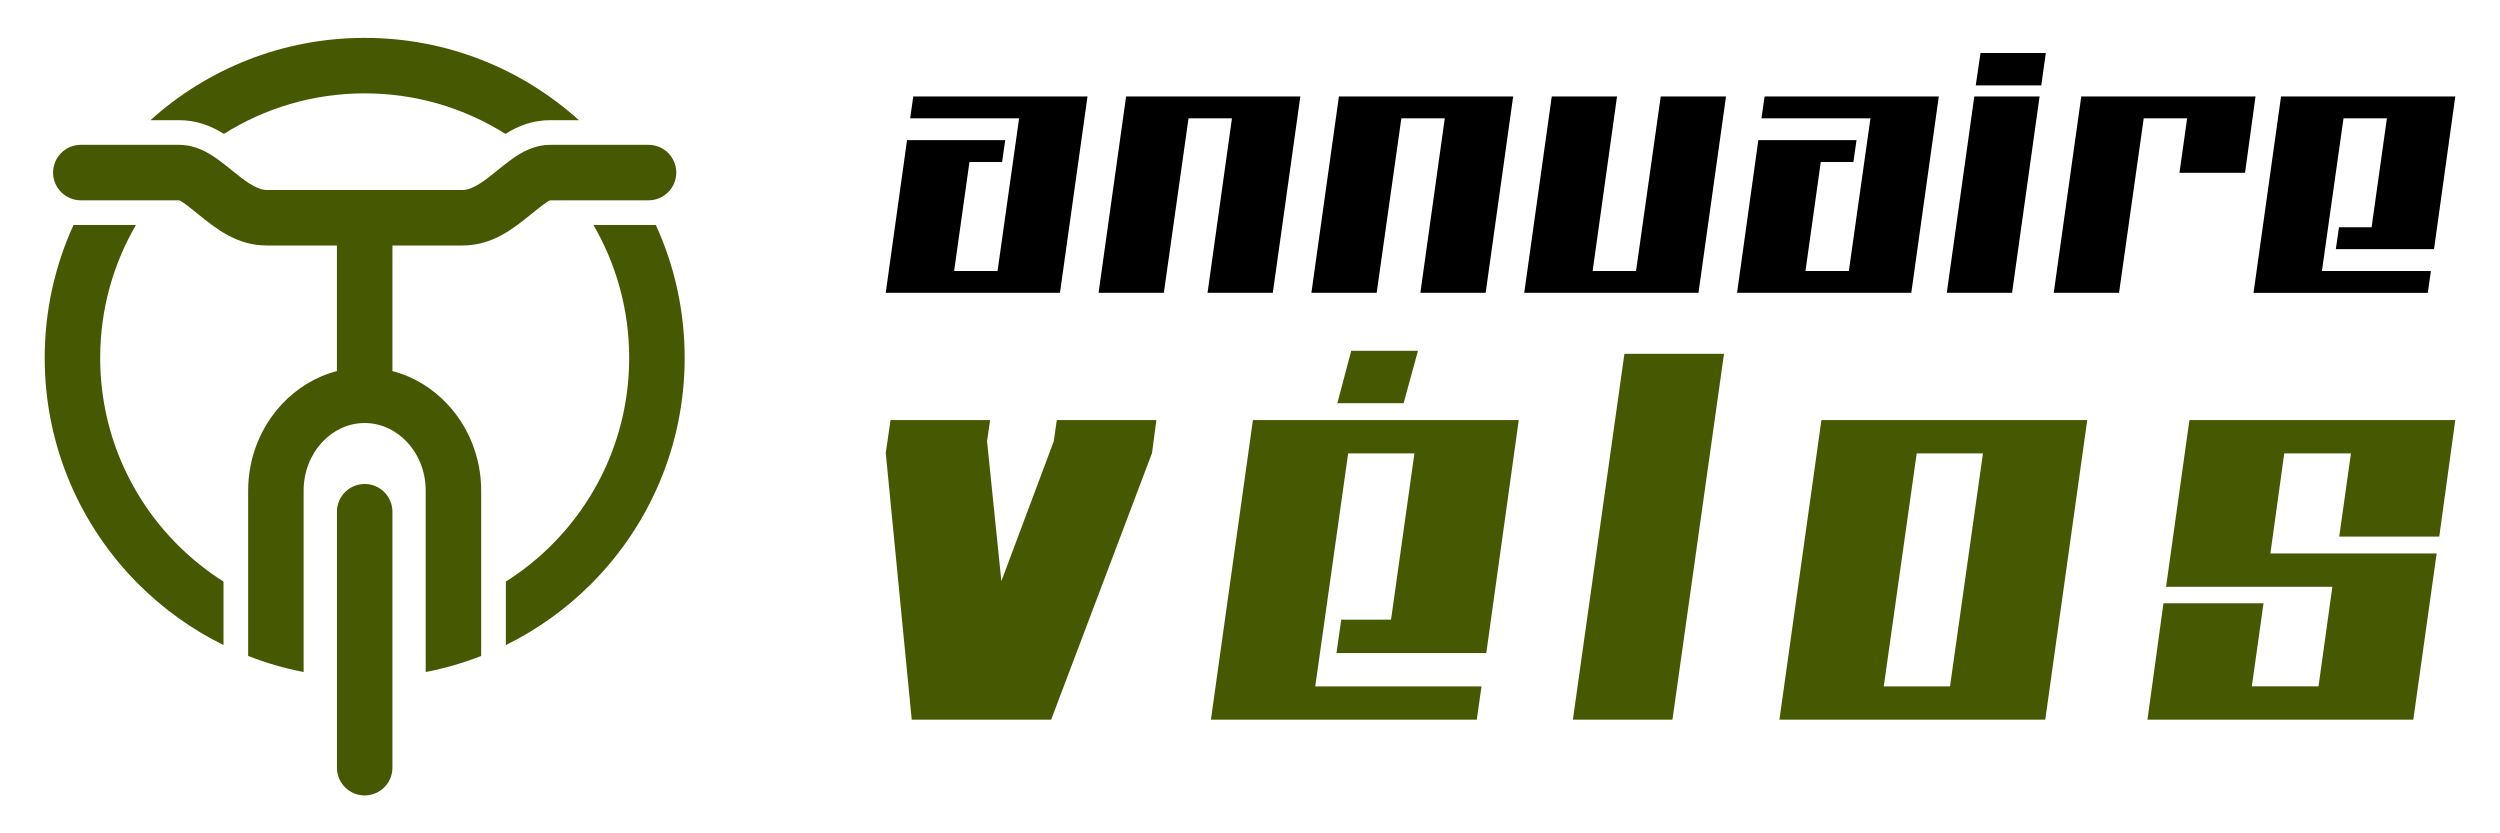 <?xml version="1.0" encoding="utf-8"?>
<!-- Generator: Adobe Illustrator 16.0.0, SVG Export Plug-In . SVG Version: 6.00 Build 0)  -->
<!DOCTYPE svg PUBLIC "-//W3C//DTD SVG 1.1//EN" "http://www.w3.org/Graphics/SVG/1.1/DTD/svg11.dtd">
<svg version="1.1" id="Calque_1" xmlns="http://www.w3.org/2000/svg" xmlns:xlink="http://www.w3.org/1999/xlink" x="0px" y="0px"
	 width="165px" height="55px" viewBox="0 0 165 55" enable-background="new 0 0 165 55" xml:space="preserve">
<g>
	<g>
		<g>
			<path d="M69.958,19.326h-11.5L59.864,9.25h6.48l-0.206,1.442h-2.154l-1.012,7.193h2.866l1.423-10.077h-7.192l0.206-1.442h11.5
				L69.958,19.326z"/>
			<path d="M84.006,19.326h-4.308l1.611-11.518h-2.866l-1.629,11.518h-4.308l1.817-12.96h11.5L84.006,19.326z"/>
			<path d="M98.053,19.326h-4.309l1.611-11.518H92.49L90.86,19.326h-4.308l1.817-12.96h11.5L98.053,19.326z"/>
			<path d="M112.099,19.326H100.6l1.816-12.96h4.308l-1.61,11.519h2.865l1.629-11.519h4.309L112.099,19.326z"/>
			<path d="M126.145,19.326h-11.499L116.05,9.25h6.481l-0.207,1.442h-2.152l-1.011,7.193h2.863l1.426-10.077h-7.193l0.206-1.442
				h11.498L126.145,19.326z"/>
			<path d="M132.796,19.326h-4.308l1.816-12.96h4.309L132.796,19.326z M134.724,5.636h-4.325l0.316-2.136h4.309L134.724,5.636z"/>
			<path d="M148.172,11.404h-4.327l0.506-3.596h-2.865l-1.629,11.518h-4.31l1.817-12.96h11.5L148.172,11.404z"/>
			<path d="M160.646,16.442h-6.48L154.373,15h2.152l1.011-7.191h-2.864l-1.425,10.077h7.193l-0.206,1.441h-11.501l1.816-12.96h11.5
				L160.646,16.442z"/>
		</g>
		<g>
			<path fill="#465902" d="M76.034,29.898L69.376,47.5h-9.202l-1.714-17.602l0.314-2.173h6.573l-0.201,1.401l0.944,9.23l3.458-9.23
				l0.2-1.401h6.573L76.034,29.898z"/>
			<path fill="#465902" d="M98.095,43.101h-9.888l0.314-2.201h3.287l1.543-10.974h-4.373l-2.172,15.375h10.974L97.467,47.5H79.92
				l2.773-19.775h17.545L98.095,43.101z M92.64,26.61h-4.375l0.915-3.457h4.405L92.64,26.61z"/>
			<path fill="#465902" d="M110.382,47.5h-6.572l3.401-24.147h6.573L110.382,47.5z"/>
			<path fill="#465902" d="M134.987,47.5h-17.545l2.771-19.775h17.545L134.987,47.5z M128.701,45.301l2.174-15.375h-4.373
				l-2.173,15.375H128.701z"/>
			<path fill="#465902" d="M159.278,47.5h-17.547l1.058-7.686h6.603l-0.771,5.486h4.4l0.915-6.572H142.96l1.542-11.003h17.547
				l-1.058,7.689h-6.601l0.772-5.488h-4.401l-0.915,6.602h10.973L159.278,47.5z"/>
		</g>
	</g>
	<g>
		<g>
			<path fill="#465902" d="M14.752,42.575c-2.09-1.029-3.986-2.395-5.616-4.023c-3.822-3.822-6.186-9.101-6.186-14.933
				c0-3.129,0.681-6.099,1.902-8.77h4.12c-1.5,2.577-2.36,5.573-2.36,8.77c0,4.82,1.954,9.185,5.113,12.343
				c0.914,0.914,1.929,1.727,3.027,2.422V42.575z M43.286,14.849c1.221,2.671,1.902,5.641,1.902,8.77
				c0,5.832-2.364,11.11-6.186,14.933c-1.63,1.629-3.526,2.994-5.616,4.023v-4.191c1.098-0.695,2.113-1.508,3.027-2.422
				c3.159-3.158,5.113-7.522,5.113-12.343c0-3.197-0.86-6.193-2.36-8.77H43.286z M24.069,2.5c5.438,0,10.395,2.055,14.138,5.431
				h-1.863c-1.176,0-2.111,0.36-2.986,0.905c-2.69-1.694-5.875-2.674-9.289-2.674s-6.599,0.98-9.289,2.674
				c-0.875-0.544-1.811-0.905-2.986-0.905H9.931C13.674,4.556,18.632,2.5,24.069,2.5z"/>
			<path fill="#465902" d="M22.238,44.659v-3.68v-7.205c0-1.012,0.82-1.832,1.831-1.832s1.831,0.82,1.831,1.832v7.205v3.68v6.01
				c0,1.01-0.82,1.83-1.831,1.83s-1.831-0.82-1.831-1.83V44.659z M25.9,16.204v8.286c1.404,0.366,2.658,1.141,3.644,2.2
				c1.366,1.467,2.214,3.479,2.214,5.685v6.92v3.998c-1.173,0.459-2.397,0.816-3.662,1.061v-3.744v-8.234
				c0-1.252-0.47-2.383-1.228-3.195c-0.725-0.779-1.716-1.261-2.8-1.261l0,0c-1.083,0-2.075,0.482-2.8,1.259
				c-0.757,0.814-1.228,1.945-1.228,3.197v8.234v3.744c-1.264-0.244-2.489-0.602-3.662-1.061v-3.998v-6.92
				c0-2.205,0.848-4.218,2.214-5.685c0.986-1.059,2.241-1.834,3.644-2.2v-8.286h-4.613c-1.995,0-3.353-1.101-4.591-2.104
				c-0.565-0.458-1.084-0.879-1.239-0.879h-1.749H5.684h-0.35c-1.011,0-1.831-0.819-1.831-1.831c0-1.011,0.82-1.831,1.831-1.831
				h2.977h3.483c0.554,0,1.044,0.123,1.501,0.323c0.726,0.32,1.366,0.839,2.041,1.385c0.75,0.607,1.573,1.274,2.288,1.274h6.444
				h6.445c0.715,0,1.538-0.667,2.288-1.274c0.674-0.546,1.315-1.065,2.041-1.385c0.457-0.201,0.947-0.323,1.501-0.323h3.482h2.977
				c1.012,0,1.832,0.82,1.832,1.831c0,1.012-0.82,1.831-1.832,1.831h-0.35h-4.362h-1.748c-0.155,0-0.674,0.421-1.24,0.879
				c-1.238,1.003-2.597,2.104-4.591,2.104H25.9z"/>
		</g>
	</g>
</g>
</svg>
